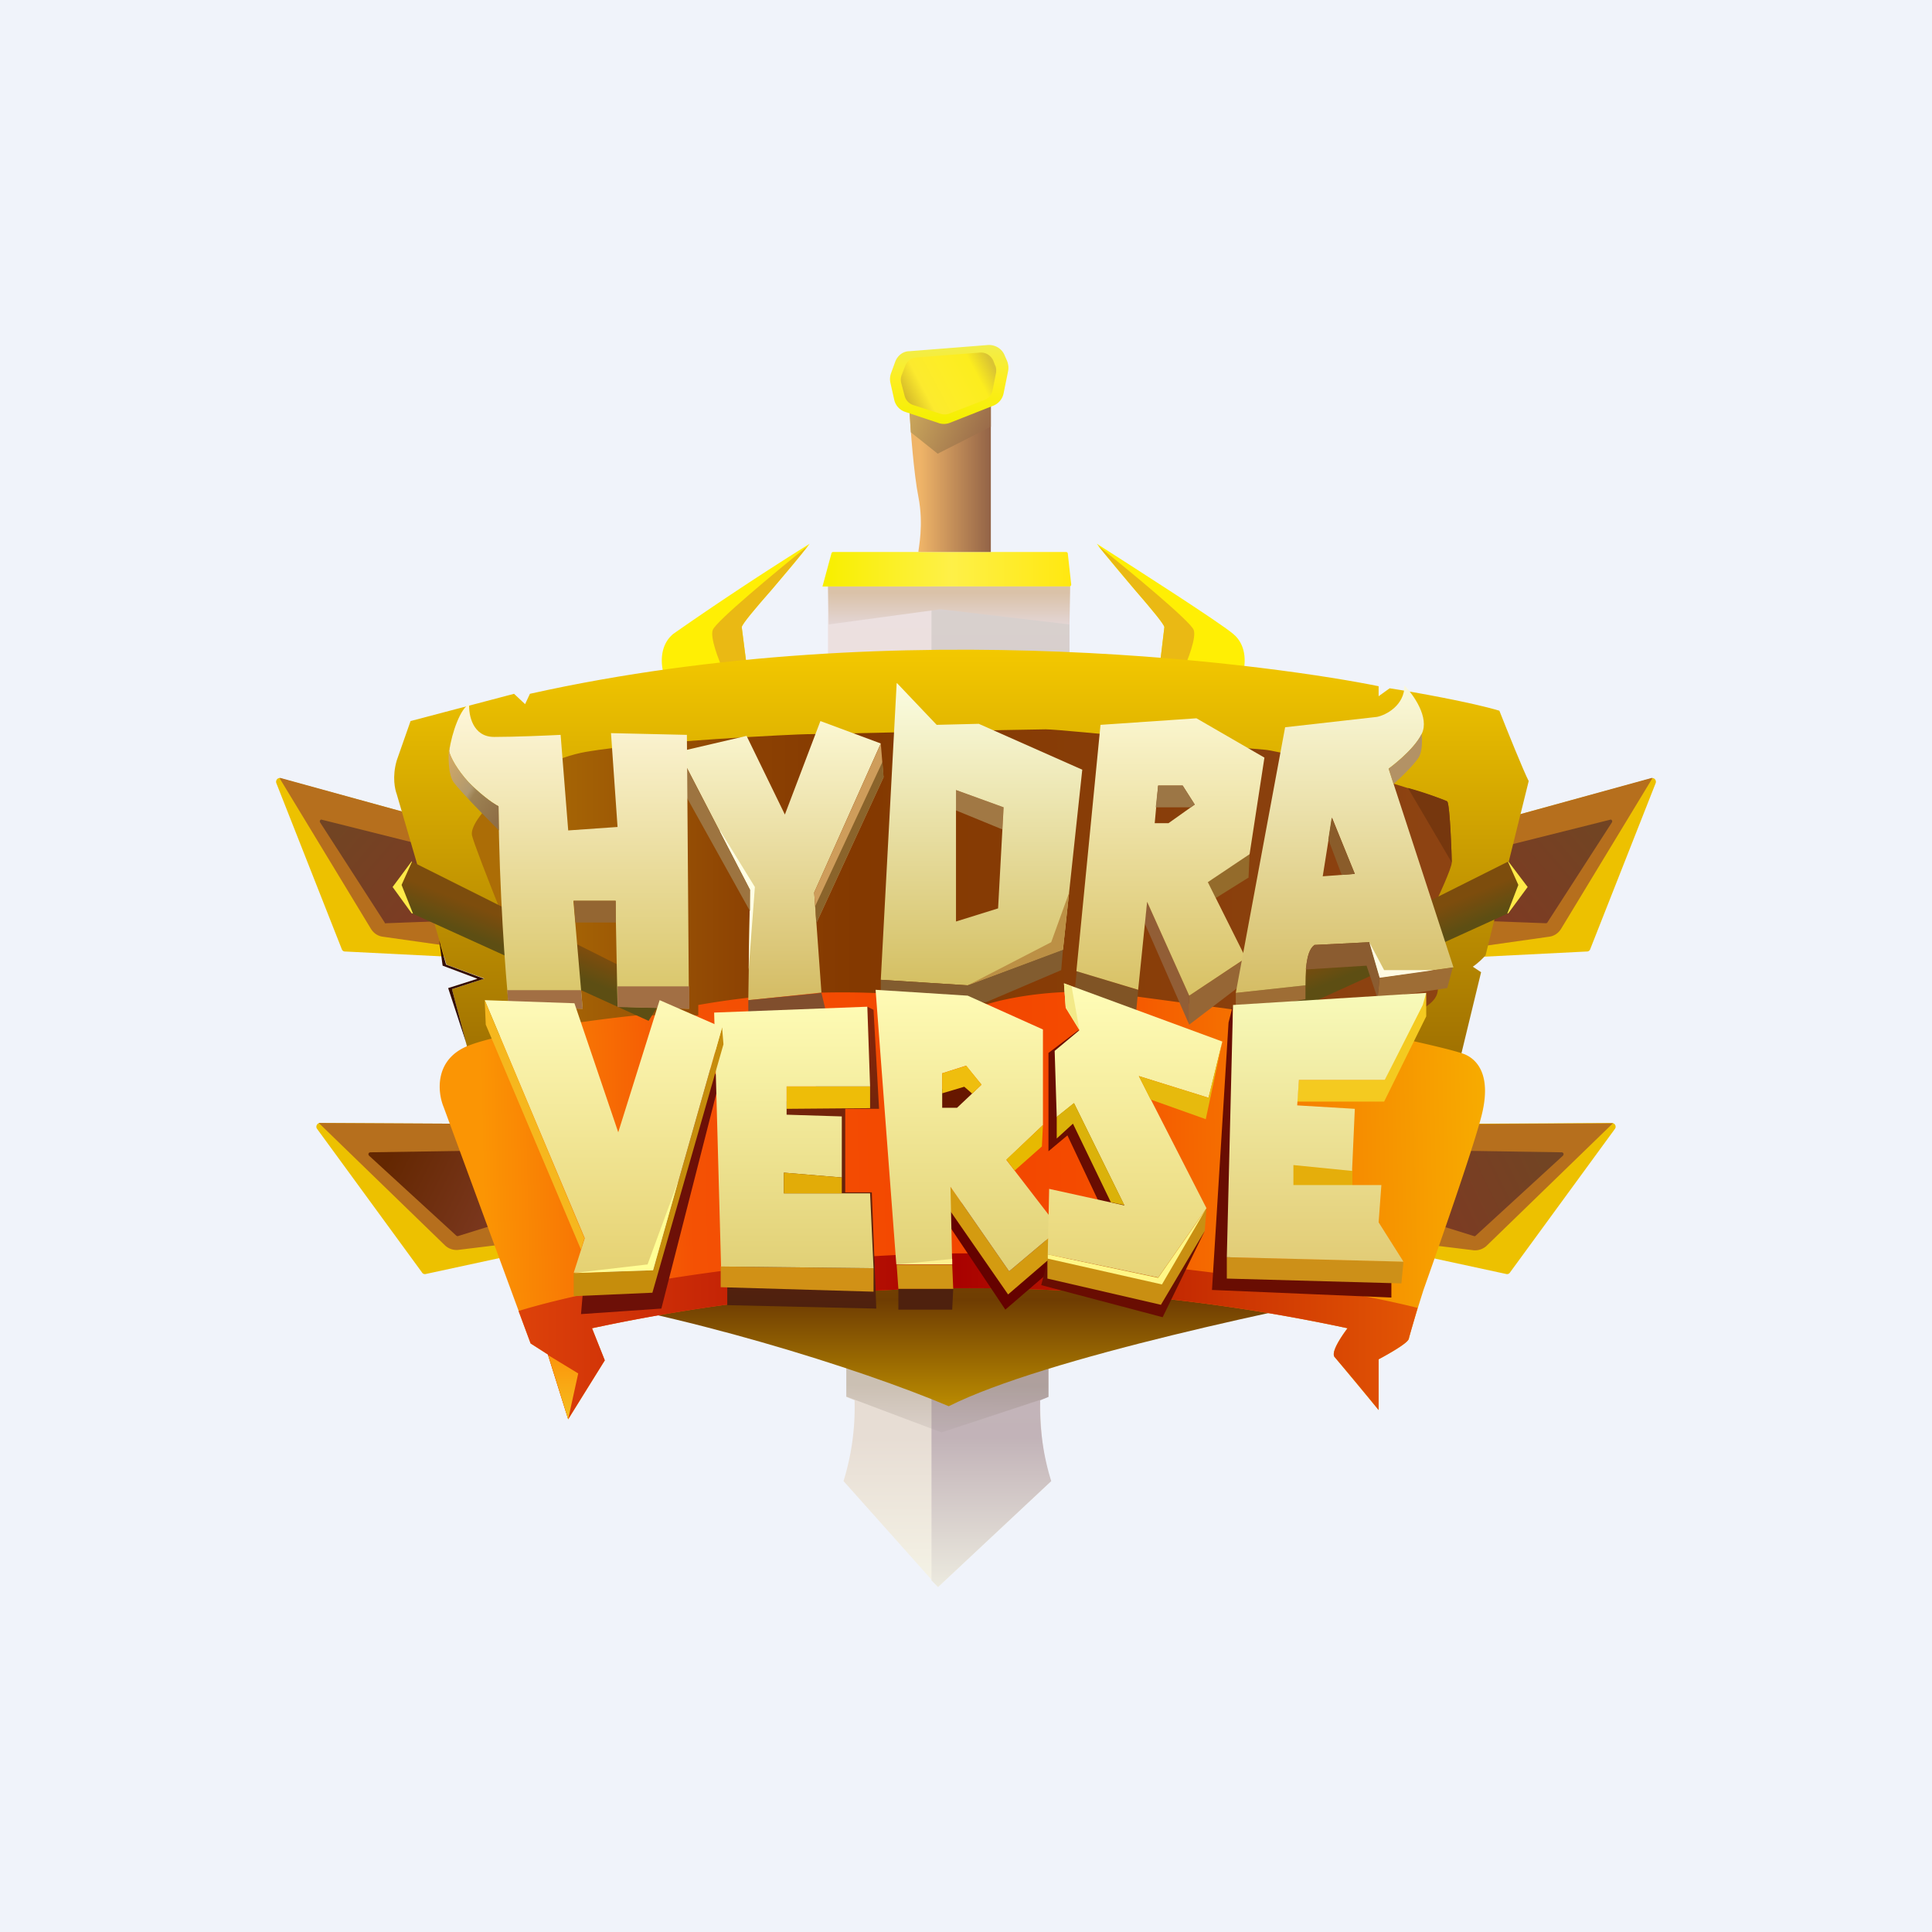 ﻿<?xml version="1.0" standalone="no"?>
<!DOCTYPE svg PUBLIC "-//W3C//DTD SVG 1.1//EN" 
"http://www.w3.org/Graphics/SVG/1.1/DTD/svg11.dtd">
<svg width="56" height="56" viewBox="0 0 56 56" xmlns="http://www.w3.org/2000/svg"><path fill="#F0F3FA" d="M0 0h56v56H0z"/><path d="M24.53 40.48v-1.03L24 20.5V17l3.47.18h3.45l-.53 22.27v1.03l-.24.11c0 .5.04 1.67.32 2.34L27.19 46l-2.74-3.07a7.2 7.2 0 0 0 .32-2.34l-.24-.1Z" fill="url(#aha51ndiw)"/><path d="M30.9 16h-6.75a.05.05 0 0 0-.05.04l-.26.96H31c.03 0 .05-.03.05-.06l-.1-.9a.05.05 0 0 0-.05-.04Z" fill="url(#bha51ndiw)"/><path d="M26.62 14.4c-.13-.65-.23-1.95-.26-2.52l2.36-.36V16h-2.1c0-.1.16-.78 0-1.6Z" fill="url(#cha51ndiw)"/><path d="m26.4 12.53.78.62 1.54-.78v-.85l-2.36.36.04.65Z" fill="url(#dha51ndiw)"/><path d="m25.92 11.59-.11-.49a.5.5 0 0 1 .02-.29l.12-.33c.07-.18.23-.3.41-.3l2.28-.18c.2-.01.4.1.48.3l.07.16c.04.1.05.2.03.3l-.13.64a.49.49 0 0 1-.3.36l-1.27.5a.47.47 0 0 1-.32 0l-.96-.32a.48.48 0 0 1-.32-.35Z" fill="url(#eha51ndiw)"/><path d="m26.22 11.47-.1-.38a.38.38 0 0 1 .02-.23l.1-.26a.38.38 0 0 1 .34-.24l1.83-.14c.16-.01.31.08.38.23l.05.13c.04.07.04.15.03.23l-.1.5a.38.38 0 0 1-.25.29l-1.01.39a.38.38 0 0 1-.26 0l-.78-.25a.38.38 0 0 1-.25-.27Z" fill="url(#fha51ndiw)"/><path d="m27 45.81.19.19 3.28-3.07a7.19 7.19 0 0 1-.32-2.34l.24-.1v-1.04L31 20v-3h-4v28.81Z" fill="url(#gha51ndiw)"/><path opacity=".2" d="M24.53 39.63c1.15.37 2.22.56 2.97.87.74-.37 1.7-.5 2.89-.86v.85l-.1.04-3 .99-2.76-1.04v-.85Z" fill="url(#hha51ndiw)"/><path d="m24.02 18.1 3.24-.44 3.74.44.02-1.1H24l.02 1.1Z" fill="url(#iha51ndiw)"/><path d="M19.52 18.37c-.43.35-.36.94-.27 1.2l2.41-.14-.16-1.25c0-.15 1.33-1.57 1.97-2.42a91.88 91.88 0 0 0-3.95 2.61Z" fill="#FFEF04"/><path d="M23.42 15.82c-.93.75-2.68 2.2-2.76 2.44-.08.22.16.85.32 1.2l.68-.03-.16-1.25c0-.08.4-.56.88-1.1.36-.43.76-.9 1.04-1.26Z" fill="#EAB914"/><path d="M35.74 18.37c.43.35.36.94.27 1.2l-2.41-.14.15-1.25c0-.15-1.32-1.57-1.96-2.42 1.14.73 3.53 2.26 3.95 2.61Z" fill="#FFEF04"/><path d="M31.83 15.82c.94.75 2.69 2.2 2.77 2.44.08.22-.16.85-.32 1.2l-.68-.03.15-1.25c0-.08-.4-.56-.87-1.1l-1.05-1.26Z" fill="#EAB914"/><path d="m8.13 22.56 5.45 1.49.2 3.72-3.77-.19a.1.1 0 0 1-.1-.06l-1.9-4.82c-.03-.08.04-.17.12-.14Z" fill="#EDC100"/><path d="m8.1 22.55 2.65 4.37c.08.13.2.21.34.23l2.68.38-.2-3.48-5.44-1.5a.1.1 0 0 0-.03 0Z" fill="#B66F1D"/><path d="m11.2 26.76 2.67-.1.53-1.63-5.07-1.27c-.04-.02-.08.04-.05.08l1.87 2.9c0 .02.02.03.04.02Z" fill="url(#jha51ndiw)"/><path d="m47.87 22.56-5.45 1.49-.2 3.72 3.77-.19a.1.1 0 0 0 .1-.06l1.9-4.82c.03-.08-.04-.17-.12-.14Z" fill="#EDC100"/><path d="m47.9 22.55-2.65 4.37c-.08.13-.2.21-.34.23l-2.68.38.2-3.48 5.44-1.5a.1.1 0 0 1 .03 0Z" fill="#B66F1D"/><path d="m44.8 26.76-2.67-.1-.53-1.63 5.07-1.27c.04-.02.08.04.05.08l-1.87 2.9a.05.05 0 0 1-.04.02Z" fill="url(#kha51ndiw)"/><path d="m9.28 32.55 5.63.03 1.12 3.55-3.7.8a.1.1 0 0 1-.1-.05l-3.04-4.16c-.05-.07 0-.17.09-.17Z" fill="#EDC100"/><path d="m9.24 32.55 3.65 3.54c.1.1.24.15.38.14l2.7-.33-1.06-3.32-5.63-.03a.1.1 0 0 0-.04 0Z" fill="#B66F1D"/><path d="m13.27 35.83 2.57-.8.1-1.71-5.2.08c-.06 0-.08.06-.04.1l2.52 2.31c.02.02.04.02.05.02Z" fill="url(#lha51ndiw)"/><path d="m46.72 32.55-5.63.03-1.12 3.55 3.7.8a.1.1 0 0 0 .1-.05l3.04-4.16c.05-.07 0-.17-.09-.17Z" fill="#EDC100"/><path d="M46.76 32.55 43.1 36.1c-.1.1-.24.15-.38.14l-2.7-.33 1.06-3.32 5.63-.03a.1.1 0 0 1 .04 0Z" fill="#B66F1D"/><path d="m42.73 35.83-2.57-.8-.1-1.71 5.2.08c.06 0 .08.06.04.1l-2.52 2.31a.05.05 0 0 1-.05.02Z" fill="url(#mha51ndiw)"/><path d="m14.03 28.37-.93.3 2.3 8.77c4.25.57 9.53 2.23 12.1 3.32 2.78-1.4 10.08-2.92 13.23-3.5l2.2-9.08-.24-.16c.15-.1.31-.26.37-.33l1.25-5.05c-.15-.29-.63-1.48-.85-2.04-.8-.24-2.46-.54-3.18-.65l-.32.23v-.29c-2.65-.54-13.74-2.2-24.6.22l-.14.3-.32-.3-3 .79-.4 1.14c-.14.48-.05.85 0 .98l1.44 4.94 1.09.4Z" fill="url(#nha51ndiw)"/><path d="M13.68 24.21c.09.41 1.58 4.07 2.3 5.84l14.33-.57 10 .87c.29-.35.9-1.09 1.06-1.2.18-.13.31-.27.31-.51s-.31-1.96-.16-2.28c.16-.33.56-1.2.56-1.36 0-.16-.05-1.66-.13-1.77-.08-.1-4.56-1.44-5.3-1.5-.75-.05-5.84-.59-6.34-.59s-6.58.14-6.9.14c-.31 0-4.66.21-6.41.51-1.75.3-3.42 1.9-3.32 2.42Z" fill="url(#oha51ndiw)"/><path d="m15.88 39.26.59 1.88 1.06-1.71-.37-.93a52.2 52.2 0 0 1 21.9 0c-.18.23-.5.71-.37.84l1.27 1.53V39.4c.28-.15.85-.47.88-.6.02-.13.29-1 .42-1.41.45-1.27 1.42-4.04 1.67-5 .32-1.2-.1-1.66-.45-1.82-.35-.16-2.65-.65-3.82-.87-1.17-.22-3.92-.57-6.12-.87-1.77-.24-3.4.1-4 .3l-1.3-.2a24.1 24.1 0 0 0-7 .2v.3h-1.78c-1.2.12-3.84.48-4.86.87-1.02.39-.92 1.36-.74 1.79l2.52 6.85.5.32Z" fill="url(#pha51ndiw)"/><path d="m16.47 41.14-.59-1.88-.5-.32-.35-.94c2.86-.88 8.64-1.67 12.86-1.67 3.58 0 10.1.8 13.2 1.58l-.26.9c-.02.12-.59.44-.87.59v1.47a64.7 64.7 0 0 0-1.27-1.53c-.13-.13.2-.61.37-.84a52.2 52.2 0 0 0-21.9 0l.37.93-1.06 1.7Z" fill="url(#qha51ndiw)"/><path d="m15.89 39.28.58 1.86v-.01l.29-1.32-.87-.53Z" fill="url(#rha51ndiw)"/><path d="M40.81 22.84 42.08 25c0-.16-.05-1.66-.13-1.77a8.85 8.85 0 0 0-1.14-.39Z" fill="#76370E"/><path d="m13.1 28.67.93-.3-1.1-.41-.2-.7.1.73 1.01.38-.85.27.52 1.58-.41-1.55Z" fill="#330C00"/><path d="m11.93 26.47 6.87 3.12.56-.9-7.43-3.72-.55.74.55.76Z" fill="url(#sha51ndiw)"/><path d="m11.94 24.98-.3.67.33.83-.04-.01-.55-.76.55-.74h.01Z" fill="#FFEA48"/><path d="m43.72 26.47-6.86 3.12-.56-.9 7.42-3.72.56.74-.56.76Z" fill="url(#tha51ndiw)"/><path d="m43.71 24.98.3.67-.32.83.03-.01.56-.76-.56-.74Z" fill="#FFEA48"/><path d="m16.84 38.1.05-.58.95-1 2.44-5.9.59.66-1.7 6.65-2.33.16Z" fill="#6D1007"/><path d="m29.14 37.96-1.62-2.42.06-.81 2.89 1.3.1.7-1.43 1.23Z" fill="#650200"/><path d="M21.08 37.82v-.68l.85-4.89 1.62-.62 1.59-2.45.18.09.16 2.87h-.98v2.42h.77l.13 3.37-4.32-.1Z" fill="url(#uha51ndiw)"/><path d="m28 31.33-.8.27-.2.7.79.09.69-.6-.48-.46Z" fill="#671700"/><path d="m30.18 37.25.18-.7 3.18.97 1.38-1.84-1.22 2.5-3.52-.93ZM30.39 30.52l.87-.66L33.2 35l-1.17.22-1.09-2.31-.55.46v-2.85ZM35.61 29.64l.13-.51-.08 7.77 4.67.22v.49l-5.2-.22.48-7.75Z" fill="#690D02"/><path d="m21.74 25.79-2.07-4 1.97-.46 1.11 2.28 1.03-2.71 1.75.65-1.93 4.32.21 2.9-2.12.22.05-3.2Z" fill="url(#vha51ndiw)"/><path d="m20.87 24.11.87 1.68-.04 2.32.18-2.4-1.01-1.64v.04Z" fill="#FFFFE4"/><path d="M21.69 29.54v-.55l2.12-.21.13.54-2.25.22Z" fill="#804E2D"/><path d="m19.67 21.8 2.07 3.99v.62l-2.07-3.72v-.9Z" fill="#9D7440"/><path d="m23.66 26.76 1.95-4.23-.08-.98-1.93 4.32.06.89Z" fill="#CE9D5B"/><path d="m25.61 22.53-1.95 4.23-.03-.5 1.95-4.18.03.45Z" fill="#8B642B"/><path d="M14.32 21.36c-.62 0-.74-.64-.72-.95-.25.12-.5.81-.58 1.36.03.18.24.55.56.9.29.3.67.6.87.7.02 2.41.2 4.88.3 5.81l2.14.06-.27-3.13h1.22l.06 3.07 2.07.06-.06-7.94-2.2-.05.19 2.72-1.43.1-.22-2.77c-.39.02-1.32.06-1.93.06Z" fill="url(#wha51ndiw)"/><path d="m16.68 26.74-.05-.63h1.22v.63h-1.17Z" fill="#946632"/><path d="M19.96 28.59H17.9v.6l2.08.05v-.65ZM16.84 28.7H14.7l.04.48 2.15.06-.05-.55Z" fill="#A26F44"/><path d="m13.03 21.67-.01.1c.03.18.24.55.56.9.29.3.67.6.87.7l.01.7c-.5-.5-1.1-1.12-1.3-1.38-.18-.22-.17-.83-.14-1.03l.01.01Z" fill="url(#xha51ndiw)"/><path d="M27.7 23.5v-.6l1.39.5-.04.64-1.34-.55Z" fill="#A17844"/><path fill-rule="evenodd" d="m25.99 19.81-.46 8.59 2.52.16 2.76-1.03.56-5.22-3-1.33-1.22.03L26 19.8Zm1.72 3.1v3.8l1.22-.38.16-2.93-1.38-.5Z" fill="url(#yha51ndiw)"/><path d="m28.05 28.56-2.52-.16v.57l3.05.08 2.18-.93.05-.6-2.76 1.04Z" fill="#825C2F"/><path d="m30.99 25.87-.52 1.44-2.42 1.25 2.76-1.03.18-1.66Z" fill="#BC9045"/><path d="m36.2 25.43-.96.6-.24-.46 1.22-.81-.03.67Z" fill="#946B2B"/><path d="m36.12 27.77-1.65 1.09v.84l1.6-1.22.05-.7Z" fill="#966635"/><path d="m34.47 29.7-1.3-2.96.08-.6 1.22 2.72v.84Z" fill="#925E36"/><path d="m31.16 28.64.05-.49 1.78.55-.06.65-1.77-.7Z" fill="#805425"/><path fill-rule="evenodd" d="m31.9 21-.7 7.15 1.79.54.26-2.55 1.22 2.72 1.64-1.09-1.1-2.2 1.21-.81.43-2.8-1.97-1.14-2.78.19Zm1.67 1.77-.1 1.09h.4l.76-.54-.35-.55h-.71Z" fill="url(#zha51ndiw)"/><path d="m33.5 23.4.07-.63h.71l.35.55-.12.08h-1Z" fill="#9C7645"/><path d="M35.82 29.35v-.57l2.02-.22v.4l-2.02.39Z" fill="#9E6D35"/><path d="m35.82 28.78 1.43-7.7 2.66-.3c.26-.05.8-.33.8-.91.26.27.73.93.5 1.4-.24.49-.96 1.01-.96 1.01l1.88 5.76-2.14.3-.3-1.03-1.59.08c-.18.14-.26.47-.26 1.17l-2.02.22Zm2.79-5.08-.27 1.7.93-.07-.66-1.63Z" fill="url(#aaha51ndiw)"/><path d="m39.93 28.94 2.02-.3.16-.6-2.12.3-.06.6Z" fill="#9E6D35"/><path d="m37.85 28.1 1.76-.11.32.95.06-.6-.3-1.03-1.59.08c-.14.1-.21.31-.25.7Z" fill="#8B5C30"/><path d="m38.5 24.35.1-.65.67 1.63-.38.03-.38-1.01Z" fill="#8A5C2A"/><path d="M41.55 28.12h-1.43l-.43-.81.3 1.03 1.56-.22Z" fill="#FFFBE3"/><path d="M40.4 22.72c.26-.23.68-.65.75-.82.08-.19.07-.44.06-.63-.24.49-.96 1.01-.96 1.01l.14.44Z" fill="#B39265"/><path d="M25.32 37.44v-.68l-4.43-.05v.6l4.43.13Z" fill="#D19116"/><path d="M25.22 32.12v-.63H22.8v.65l2.42-.02Z" fill="#EEBD08"/><path d="m20.9 36.7-.2-7.35 4.44-.17.08 2.31H22.8v.82l1.6.05v1.77l-1.68-.14v.6h2.5l.1 2.17-4.43-.05Z" fill="url(#abha51ndiw)"/><path d="M24.4 34.59v-.46l-1.68-.14v.6h1.67Z" fill="#E2AC08"/><path d="M16.63 37.58v-.68l2.3-.08 2-7.04.04.49-2.06 7.2-2.28.1Z" fill="#C68D0C"/><path d="m16.65 29.08-2.6-.09 2.9 6.9-.32 1 2.3-.07 2-7.04-1.81-.79-1.2 3.83-1.27-3.74Z" fill="url(#acha51ndiw)"/><path d="m19.67 34.2-.9 2.45-2.14.25 2.3-.08.74-2.63Z" fill="#FFFE95"/><path d="m14.05 29 .03.7 2.76 6.52.1-.33-2.89-6.9Z" fill="#F6B71E"/><path d="m30.79 36.17-1.57 1.35-1.67-2.41v-.71l1.7 2.45 1.46-1.23.08.55Z" fill="#D49B10"/><path fill-rule="evenodd" d="m25.38 28.7.6 7.95h1.62l-.05-2.25 1.7 2.45 1.46-1.23-1.54-2 1.06-1.01v-2.77l-2.18-.98-2.67-.17Zm1.93 2.41v1h.43l.71-.67-.45-.55-.69.22Z" fill="url(#adha51ndiw)"/><path d="m27.6 36.49-1.61.16h1.61v-.16Z" fill="#FDF090"/><path d="m26.04 37.36-.05-.7h1.61l.03.7h-1.6Z" fill="#D19616"/><path d="M27.31 31.69v-.58l.7-.22.44.55-.27.26-.23-.2-.64.19Z" fill="#EFBE0E"/><path d="m29.41 33.93-.24-.32 1.06-1-.03.62-.79.7Z" fill="#E7B901"/><path d="M30.36 37.06v-.7l3.2.67 1.41-2-.05.65-1.27 2.14-3.29-.76Z" fill="#C98F12"/><path d="m30.36 36.48 3.32.75 1.26-2.16-1.37 1.97-3.2-.68v.12Z" fill="#FFF686"/><path d="m30.84 28.5 4.59 1.69-.4 1.63-2.02-.63 1.96 3.83-1.4 2.01-3.2-.67.04-1.9 2.18.48-1.46-2.96-.5.4-.06-1.92.72-.6-.4-.65-.05-.7Z" fill="url(#aeha51ndiw)"/><path d="m34.95 32.44-1.6-.57-.34-.68 2.02.63.4-1.63-.48 2.25Z" fill="#E7BA0D"/><path d="m31.06 28.59.23 1.27-.4-.65-.05-.7.22.08Z" fill="#F3E988"/><path d="M30.63 32.39V33l.47-.43 1.1 2.28.39.08-1.46-2.96-.5.4Z" fill="#DBB20A"/><path d="M35.56 37.06v-.62l5.12.13-.06.63-5.06-.14Z" fill="#CD9018"/><path d="M39.2 34.4v-.49l-1.76-.19v.68h1.75Z" fill="#E5AE0B"/><path d="M41.34 29.46v-.68l-1.2 2.52h-2.49l-.05.63h2.52l1.22-2.47Z" fill="#F4CA20"/><path d="m35.56 36.44.18-7.31 5.6-.35-.1.35-1.1 2.17h-2.49l-.05.74 1.67.1-.08 1.8-1.7-.17v.58h2.55l-.08 1.08.72 1.14-5.12-.13Z" fill="url(#afha51ndiw)"/><path d="M26.04 37.96v-.6h1.59l-.03.6h-1.56Z" fill="#4E210E"/><defs><linearGradient id="aha51ndiw" x1="27.46" y1="17.18" x2="27.46" y2="46" gradientUnits="userSpaceOnUse"><stop stop-color="#ECE0E0"/><stop offset=".85" stop-color="#E7DDD4"/><stop offset="1" stop-color="#F5F3E6"/></linearGradient><linearGradient id="bha51ndiw" x1="23.97" y1="16.69" x2="31.47" y2="16.69" gradientUnits="userSpaceOnUse"><stop stop-color="#F8EF00"/><stop offset=".48" stop-color="#FEF048"/><stop offset="1" stop-color="#FFE709"/></linearGradient><linearGradient id="cha51ndiw" x1="28.72" y1="13.64" x2="26.67" y2="13.64" gradientUnits="userSpaceOnUse"><stop stop-color="#926347"/><stop offset="1" stop-color="#EFB468"/></linearGradient><linearGradient id="dha51ndiw" x1="26.38" y1="12.15" x2="28.52" y2="13.11" gradientUnits="userSpaceOnUse"><stop stop-color="#C9A55B"/><stop offset="1" stop-color="#966749"/></linearGradient><linearGradient id="eha51ndiw" x1="27.51" y1="10" x2="27.51" y2="12.28" gradientUnits="userSpaceOnUse"><stop stop-color="#F1ED4C"/><stop offset=".45" stop-color="#FDEE1F"/><stop offset="1" stop-color="#F4EF00"/></linearGradient><linearGradient id="fha51ndiw" x1="28.69" y1="10.44" x2="26.33" y2="11.69" gradientUnits="userSpaceOnUse"><stop stop-color="#DAC433"/><stop offset=".2" stop-color="#FCED1E"/><stop offset=".49" stop-color="#FDED26"/><stop offset=".78" stop-color="#FCEA2E"/><stop offset="1" stop-color="#D6BB2A"/></linearGradient><linearGradient id="gha51ndiw" x1="27.46" y1="17.18" x2="27.46" y2="46" gradientUnits="userSpaceOnUse"><stop stop-color="#D9D1CE"/><stop offset=".85" stop-color="#C2B3B8"/><stop offset="1" stop-color="#ECEADF"/></linearGradient><linearGradient id="hha51ndiw" x1="27.47" y1="40.16" x2="27.46" y2="41.52" gradientUnits="userSpaceOnUse"><stop stop-color="#5B4A2C"/><stop offset="1" stop-color="#AA9E9E"/></linearGradient><linearGradient id="iha51ndiw" x1="27.46" y1="17.18" x2="27.46" y2="18.1" gradientUnits="userSpaceOnUse"><stop stop-color="#DAC2A8"/><stop offset="1" stop-color="#E3D5D4"/></linearGradient><linearGradient id="jha51ndiw" x1="9.86" y1="23.99" x2="12.9" y2="26.61" gradientUnits="userSpaceOnUse"><stop stop-color="#724423"/><stop offset="1" stop-color="#7E3A23"/></linearGradient><linearGradient id="kha51ndiw" x1="46.14" y1="23.99" x2="43.1" y2="26.61" gradientUnits="userSpaceOnUse"><stop stop-color="#724423"/><stop offset="1" stop-color="#7E3A23"/></linearGradient><linearGradient id="lha51ndiw" x1="11.31" y1="33.49" x2="14.88" y2="35.25" gradientUnits="userSpaceOnUse"><stop stop-color="#642701"/><stop offset="1" stop-color="#7E3A23"/></linearGradient><linearGradient id="mha51ndiw" x1="44.69" y1="33.49" x2="41.12" y2="35.25" gradientUnits="userSpaceOnUse"><stop stop-color="#724423"/><stop offset="1" stop-color="#7E3A23"/></linearGradient><linearGradient id="nha51ndiw" x1="27.87" y1="18.83" x2="27.87" y2="40.76" gradientUnits="userSpaceOnUse"><stop stop-color="#F3C800"/><stop offset=".86" stop-color="#6F3D02"/><stop offset="1" stop-color="#BA8B01"/></linearGradient><linearGradient id="oha51ndiw" x1="41.58" y1="25.76" x2="14.9" y2="25.76" gradientUnits="userSpaceOnUse"><stop stop-color="#8D4312"/><stop offset=".63" stop-color="#843900"/><stop offset=".74" stop-color="#8C4103"/><stop offset="1" stop-color="#AC6D06"/></linearGradient><linearGradient id="pha51ndiw" x1="14" y1="34.94" x2="43.04" y2="34.32" gradientUnits="userSpaceOnUse"><stop stop-color="#FB9504"/><stop offset=".21" stop-color="#F45104"/><stop offset=".49" stop-color="#F24600"/><stop offset=".59" stop-color="#F44A00"/><stop offset="1" stop-color="#F7AB00"/></linearGradient><linearGradient id="qha51ndiw" x1="41.07" y1="38.75" x2="15.03" y2="38.75" gradientUnits="userSpaceOnUse"><stop stop-color="#E35604"/><stop offset=".51" stop-color="#A90200"/><stop offset="1" stop-color="#DD420A"/></linearGradient><linearGradient id="rha51ndiw" x1="16.32" y1="39.28" x2="16.32" y2="41.14" gradientUnits="userSpaceOnUse"><stop stop-color="#FC940A"/><stop offset="1" stop-color="#F5BF1F"/></linearGradient><linearGradient id="sha51ndiw" x1="15.72" y1="27.04" x2="15.42" y2="27.79" gradientUnits="userSpaceOnUse"><stop stop-color="#7D4D0D"/><stop offset="1" stop-color="#5D4E13"/></linearGradient><linearGradient id="tha51ndiw" x1="39.93" y1="27.04" x2="40.24" y2="27.79" gradientUnits="userSpaceOnUse"><stop stop-color="#7D4D0D"/><stop offset="1" stop-color="#5D4E13"/></linearGradient><linearGradient id="uha51ndiw" x1="23.28" y1="29.18" x2="23.28" y2="37.93" gradientUnits="userSpaceOnUse"><stop stop-color="#882609"/><stop offset="1" stop-color="#4E210E"/></linearGradient><linearGradient id="vha51ndiw" x1="22.6" y1="20.9" x2="22.6" y2="28.99" gradientUnits="userSpaceOnUse"><stop stop-color="#FBF7D2"/><stop offset="1" stop-color="#D4BC64"/></linearGradient><linearGradient id="wha51ndiw" x1="16.49" y1="20.41" x2="16.49" y2="29.24" gradientUnits="userSpaceOnUse"><stop stop-color="#FEF7DA"/><stop offset="1" stop-color="#D8C465"/></linearGradient><linearGradient id="xha51ndiw" x1="12.75" y1="22.28" x2="14.61" y2="23.49" gradientUnits="userSpaceOnUse"><stop stop-color="#D4AA65"/><stop offset=".48" stop-color="#AF986F"/><stop offset=".56" stop-color="#9D8253"/><stop offset="1" stop-color="#8F6E45"/></linearGradient><linearGradient id="yha51ndiw" x1="28.45" y1="19.81" x2="28.45" y2="28.56" gradientUnits="userSpaceOnUse"><stop stop-color="#FBFDE1"/><stop offset="1" stop-color="#D4BF62"/></linearGradient><linearGradient id="zha51ndiw" x1="33.93" y1="20.82" x2="33.93" y2="28.86" gradientUnits="userSpaceOnUse"><stop stop-color="#FAF5CD"/><stop offset="1" stop-color="#D8C164"/></linearGradient><linearGradient id="aaha51ndiw" x1="38.98" y1="19.87" x2="38.98" y2="28.78" gradientUnits="userSpaceOnUse"><stop stop-color="#FAF9DA"/><stop offset="1" stop-color="#D5BD65"/></linearGradient><linearGradient id="abha51ndiw" x1="23.02" y1="29.18" x2="23.02" y2="36.76" gradientUnits="userSpaceOnUse"><stop stop-color="#FEFBB4"/><stop offset="1" stop-color="#E1D076"/></linearGradient><linearGradient id="acha51ndiw" x1="17.49" y1="28.99" x2="17.49" y2="36.9" gradientUnits="userSpaceOnUse"><stop stop-color="#FEFAB8"/><stop offset="1" stop-color="#E5D172"/></linearGradient><linearGradient id="adha51ndiw" x1="28.04" y1="28.69" x2="28.04" y2="36.84" gradientUnits="userSpaceOnUse"><stop stop-color="#FFFBB5"/><stop offset="1" stop-color="#E1D074"/></linearGradient><linearGradient id="aeha51ndiw" x1="32.89" y1="28.5" x2="32.89" y2="37.03" gradientUnits="userSpaceOnUse"><stop stop-color="#FFFDB8"/><stop offset="1" stop-color="#E7D477"/></linearGradient><linearGradient id="afha51ndiw" x1="38.45" y1="28.78" x2="38.45" y2="36.57" gradientUnits="userSpaceOnUse"><stop stop-color="#F8FAB9"/><stop offset="1" stop-color="#E2CC76"/></linearGradient></defs></svg>